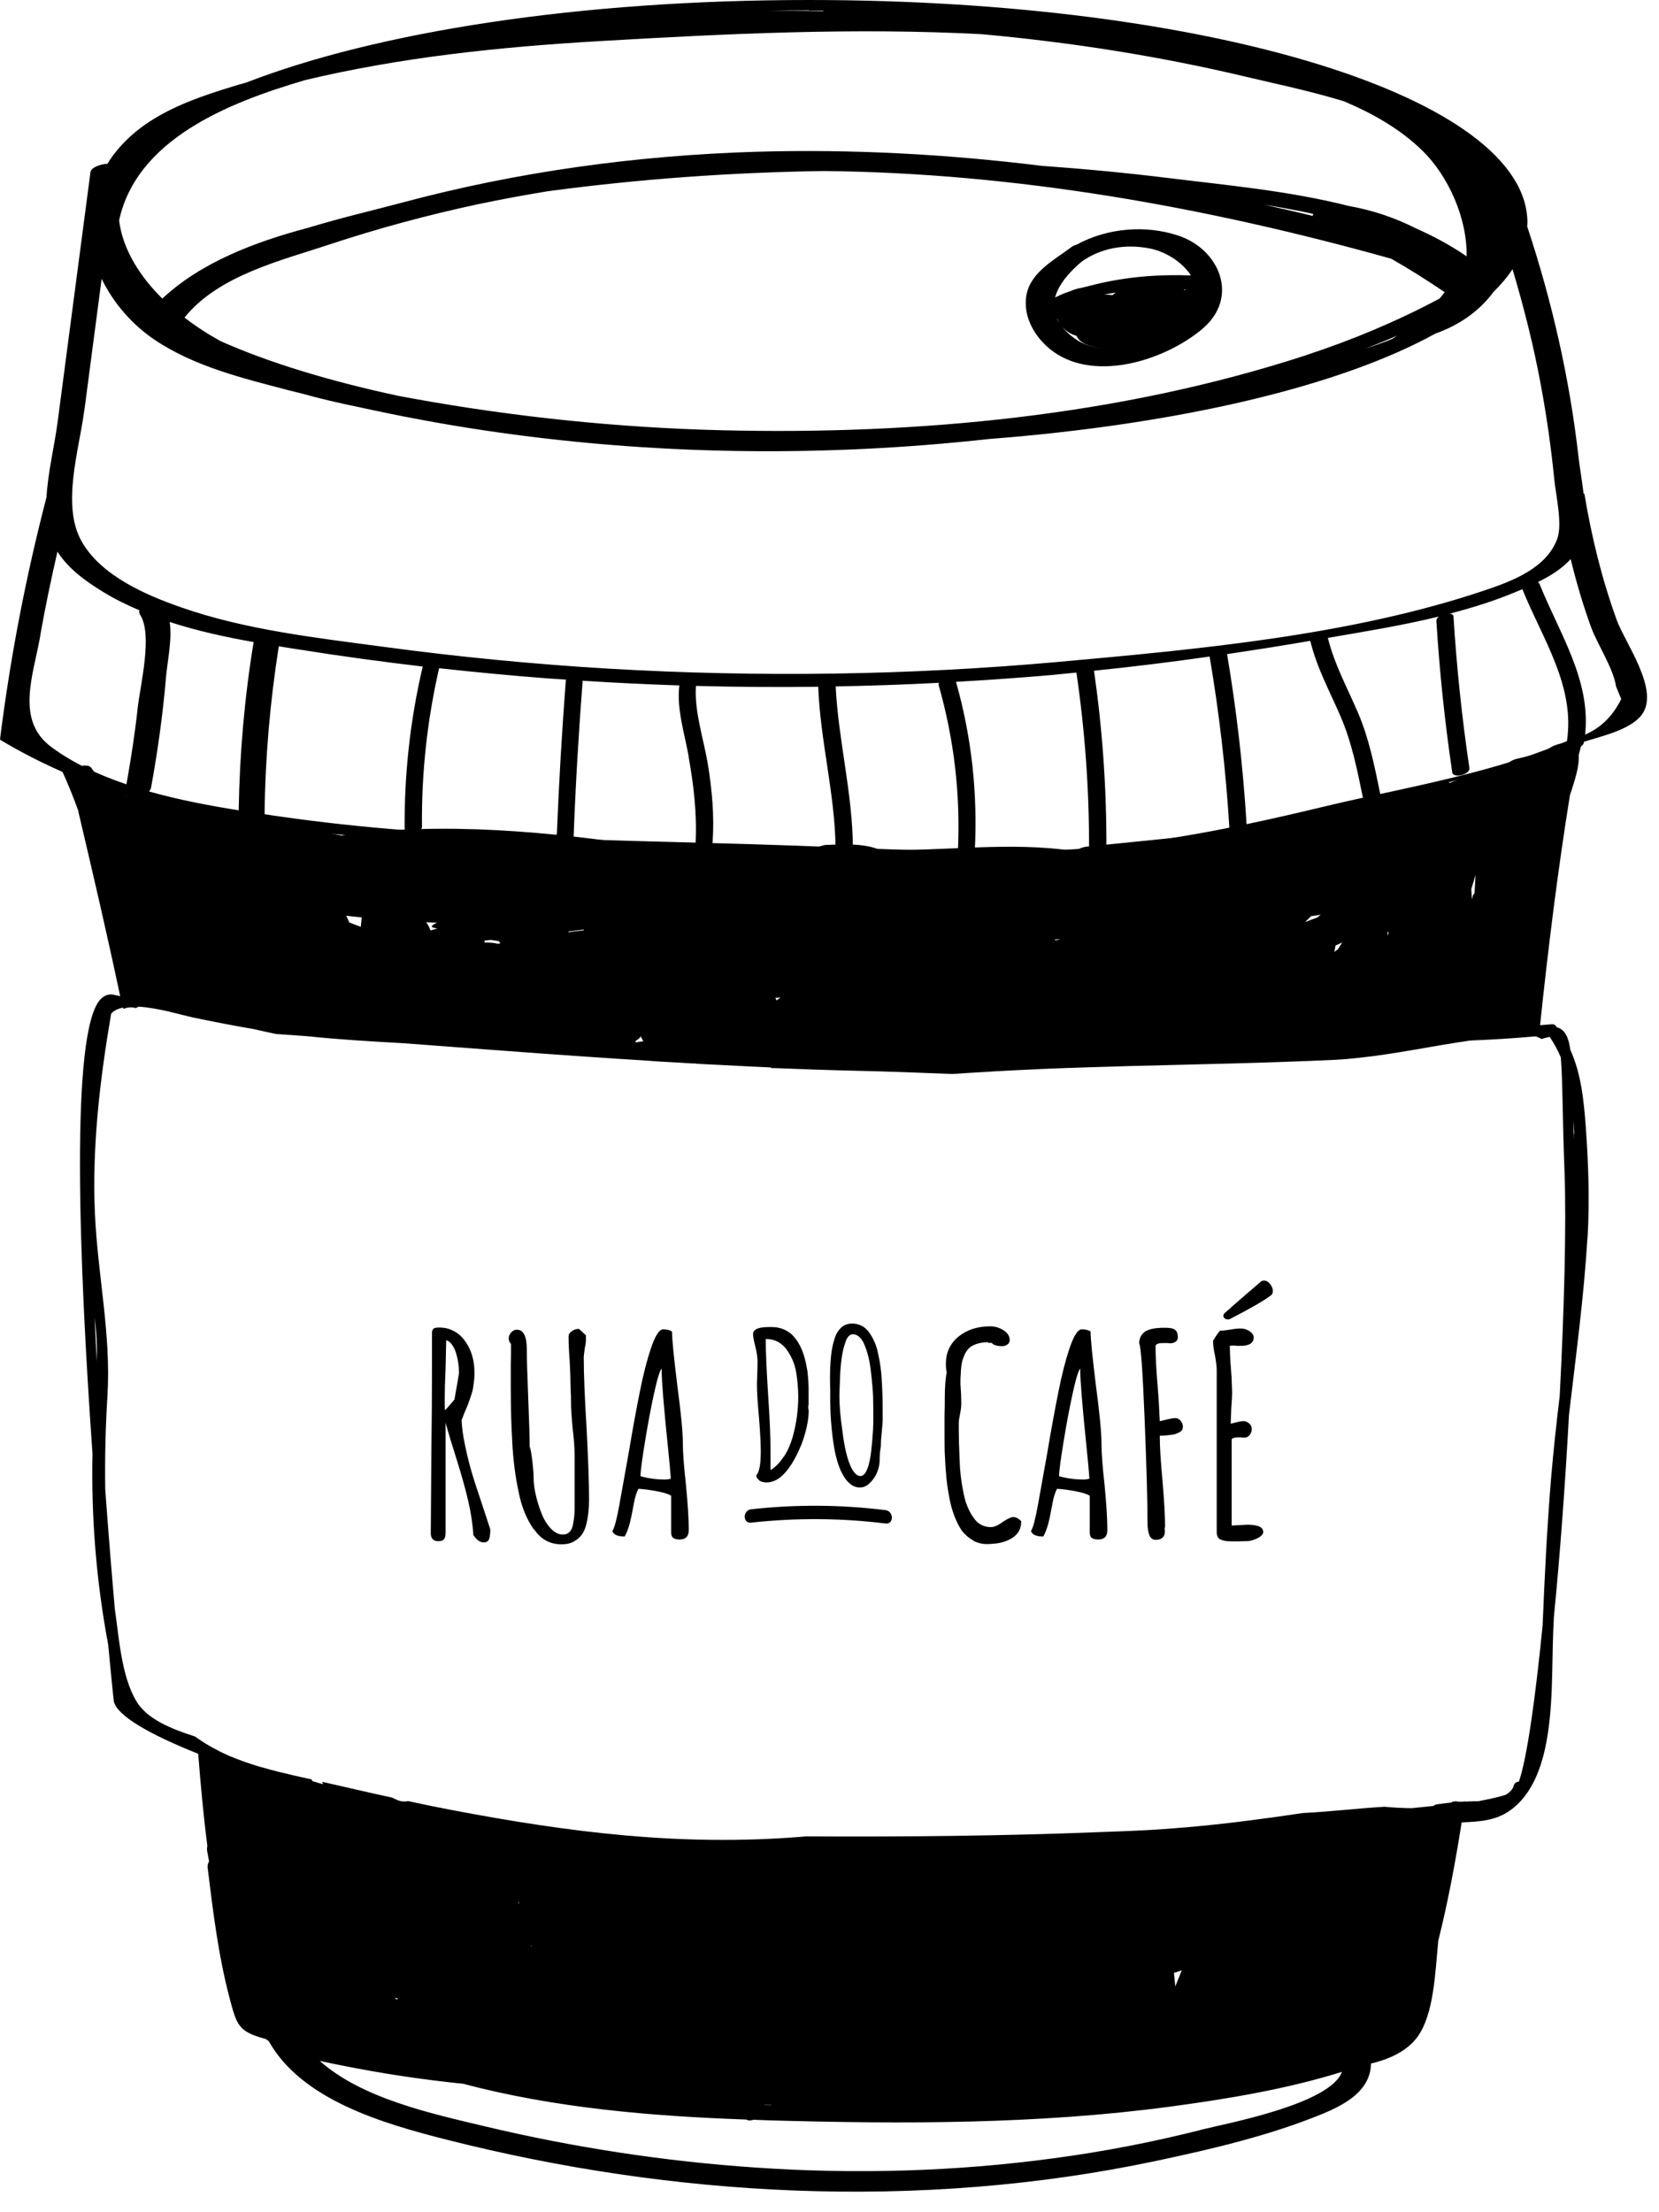 <svg width="75" height="100" viewBox="0 0 75 100" fill="none" xmlns="http://www.w3.org/2000/svg">
<path d="M53.263 10.649C51.793 10.159 50.062 10.301 48.673 11.058C48.592 11.079 48.515 11.112 48.455 11.156C47.704 11.727 46.588 12.294 46.403 13.344C46.218 14.384 46.871 15.375 47.66 15.925C49.582 17.259 52.664 16.279 54.335 14.885C56.05 13.459 55.147 11.275 53.268 10.649H53.263ZM47.807 14.417C47.84 14.509 47.889 14.602 47.949 14.684C47.889 14.602 47.84 14.52 47.797 14.433C47.797 14.428 47.802 14.422 47.807 14.412V14.417ZM53.529 13.137C53.529 13.137 53.54 13.094 53.546 13.078C53.562 13.078 53.584 13.078 53.6 13.078C53.573 13.099 53.551 13.116 53.524 13.137H53.529ZM51.243 13.132C51.243 13.132 51.221 13.132 51.216 13.132C51.227 13.132 51.243 13.132 51.254 13.132C51.254 13.132 51.248 13.132 51.243 13.137V13.132ZM50.296 13.339C50.159 13.323 50.029 13.317 49.898 13.323C50.078 13.284 50.257 13.252 50.437 13.225C50.388 13.263 50.339 13.301 50.296 13.339ZM48.907 11.82C49.784 11.205 50.867 11.02 51.951 11.226C52.697 11.368 53.448 11.847 53.84 12.451C52.397 12.397 50.965 12.506 49.544 12.849C49.337 12.898 49.12 12.952 48.891 13.012C48.717 13.04 48.548 13.088 48.395 13.159C48.156 13.236 47.922 13.334 47.699 13.448C47.851 12.865 48.33 12.305 48.902 11.825L48.907 11.82ZM48.575 15.293C48.325 15.114 48.134 14.929 47.993 14.744C48.161 14.95 48.395 15.108 48.668 15.179C48.798 15.522 49.31 15.675 49.757 15.74C49.332 15.685 48.929 15.549 48.575 15.293Z" fill="black"/>
<path d="M73.086 28.017C72.416 26.172 71.954 24.277 71.632 22.344C71.632 22.328 71.611 22.317 71.589 22.306C71.518 21.707 71.415 21.125 71.36 20.645C70.957 17.101 70.163 13.622 69.041 10.236C69.041 10.181 69.052 10.127 69.052 10.072C69.052 4.426 54.782 0 36.559 0C26.155 0 17.047 1.443 11.139 3.729C11.036 3.762 10.927 3.789 10.824 3.817C8.907 4.399 6.827 5.058 5.428 6.637C5.205 6.887 5.014 7.143 4.856 7.404C4.53 7.415 4.116 7.573 4.089 7.786C3.593 11.553 3.098 15.326 2.602 19.094C2.466 20.139 2.167 21.337 2.102 22.475C1.165 26.079 0.463 29.727 0 33.423C0.011 33.434 0.022 33.445 0.033 33.456C3.408 35.476 7.11 36.554 10.927 37.18C11.041 37.251 11.205 37.278 11.373 37.251C14.335 37.708 17.362 37.904 20.346 38.062C28.556 38.498 36.87 38.977 45.091 38.895C46.485 38.879 47.867 38.803 49.245 38.672C49.267 38.775 49.702 38.737 49.909 38.601C53.916 38.176 57.869 37.333 61.783 36.342C61.947 36.38 62.225 36.314 62.355 36.195C63.716 35.846 65.072 35.481 66.422 35.111C67.914 34.703 69.395 34.262 70.865 33.772C71.023 33.941 71.556 33.826 71.605 33.56C71.605 33.549 71.605 33.543 71.605 33.532C72.384 33.282 73.68 32.999 74.202 32.335C75.073 31.229 73.478 29.095 73.075 27.995L73.086 28.017ZM36.565 0.479C36.794 0.479 37.022 0.479 37.251 0.479C37.229 0.485 37.213 0.495 37.191 0.501C36.413 0.485 35.634 0.485 34.855 0.485C35.422 0.474 35.993 0.468 36.565 0.468V0.479ZM13.725 3.637C18.125 2.581 22.633 2.118 27.13 1.857C32.83 1.524 38.639 1.241 44.394 1.546C48.385 1.911 52.348 2.526 56.252 3.452C57.624 3.778 59.203 4.105 60.76 4.579C62.067 5.134 63.303 5.831 64.31 6.816C65.464 7.943 66.335 9.854 66.302 11.586C65.578 11.09 64.811 10.677 64.01 10.323C63.063 9.844 62.056 9.501 60.972 9.31C58.272 8.624 55.414 8.368 52.817 8.047C50.916 7.813 49.011 7.633 47.1 7.497C42.826 6.969 38.519 6.735 34.202 6.86C28.801 7.023 23.4 7.758 18.163 9.163C16.921 9.495 15.44 9.838 13.954 10.29C11.526 10.932 9.081 11.863 7.339 13.497C6.343 12.517 5.542 11.281 5.385 9.958C6.179 6.316 10.279 4.655 13.725 3.642V3.637ZM59.067 16.05C50.606 18.816 41.427 19.665 32.601 19.448C27.93 19.333 23.27 18.849 18.664 18.016C18.451 17.978 18.233 17.939 18.016 17.896C14.863 17.221 12.13 16.382 9.969 15.419C9.403 15.108 8.858 14.754 8.341 14.357C9.865 12.446 12.745 11.765 14.874 11.058C17.074 10.328 19.317 9.724 21.576 9.239C22.633 9.016 23.689 8.82 24.756 8.646C28.899 8.09 33.07 7.791 37.245 7.731C45.924 7.818 54.521 9.354 62.894 11.695C63.716 12.163 64.517 12.669 65.311 13.208C65.235 13.306 65.159 13.404 65.078 13.497C63.15 14.526 61.13 15.37 59.072 16.045L59.067 16.05ZM63.172 15.168C63.09 15.223 63.008 15.272 62.927 15.326C62.535 15.484 62.138 15.626 61.735 15.756C62.219 15.571 62.698 15.375 63.172 15.168ZM57.167 9.256C57.902 9.375 58.637 9.506 59.366 9.669C59.355 9.702 59.35 9.735 59.35 9.762C58.626 9.582 57.896 9.419 57.167 9.256ZM3.811 18.571C4.072 16.584 4.334 14.597 4.595 12.604C5.123 13.687 5.956 14.662 6.98 15.353C8.809 16.584 11.003 17.101 13.083 17.651C13.268 17.7 13.453 17.738 13.633 17.787C14.477 18.021 15.337 18.223 16.197 18.397C18.07 18.811 19.954 19.164 21.849 19.448C29.411 20.58 37.109 20.683 44.704 19.845C53.421 19.17 60.629 17.433 64.887 15.081C65.965 14.695 66.858 14.085 67.522 13.192C67.86 12.86 68.148 12.517 68.377 12.168C68.894 13.894 69.335 15.647 69.662 17.422C69.923 18.827 70.124 20.248 70.266 21.669C70.337 22.393 70.647 23.694 70.397 24.364C69.907 25.687 68.371 26.264 67.146 26.678C61.087 28.725 54.161 29.351 47.813 29.923C41.084 30.527 34.305 30.62 27.554 30.228C24.135 30.026 20.721 29.694 17.33 29.237C14.286 28.828 11.101 28.474 8.194 27.456C6.555 26.885 4.53 26.003 3.67 24.435C2.782 22.812 3.572 20.357 3.806 18.576L3.811 18.571ZM54.684 29.678C55.12 32.242 55.419 34.817 55.577 37.414C53.737 37.784 51.891 38.078 50.018 38.264C50.024 35.601 49.838 32.955 49.457 30.32C51.205 30.14 52.947 29.928 54.684 29.678ZM31.126 34.18C31.36 35.487 31.512 36.766 31.447 38.089C29.596 38.04 27.739 37.991 25.883 37.931C25.91 37.904 25.926 37.872 25.932 37.839C26.019 35.481 26.161 33.124 26.34 30.772C27.794 30.865 29.253 30.935 30.712 30.984C30.581 32.041 30.946 33.146 31.131 34.18H31.126ZM10.796 36.63C9.473 36.418 8.08 36.157 6.735 35.776C6.778 35.727 6.816 35.678 6.827 35.618C7.127 33.968 7.361 32.313 7.502 30.641C7.562 29.906 7.791 28.932 7.671 28.115C8.902 28.518 10.187 28.796 11.466 29.024C11.052 31.545 10.834 34.071 10.791 36.625L10.796 36.63ZM1.818 28.73C2.042 27.462 2.308 26.193 2.597 24.936C3.082 25.703 3.871 26.275 4.666 26.759C5.189 27.081 5.738 27.348 6.299 27.587C6.283 27.647 6.288 27.718 6.332 27.783C6.92 28.692 6.332 30.995 6.223 32.019C6.098 33.173 5.918 34.316 5.717 35.454C4.464 35.03 3.294 34.491 2.325 33.772C0.681 32.558 1.508 30.527 1.824 28.725L1.818 28.73ZM11.961 36.804C11.989 34.256 12.207 31.73 12.604 29.215C12.925 29.269 13.246 29.318 13.562 29.367C15.408 29.661 17.259 29.912 19.11 30.13C18.538 32.569 18.271 35.024 18.293 37.529C16.415 37.376 14.548 37.18 12.691 36.913C12.451 36.881 12.206 36.843 11.956 36.804H11.961ZM18.909 37.572C19.006 37.523 19.077 37.458 19.077 37.382C19.05 34.953 19.311 32.574 19.85 30.206C21.495 30.386 23.144 30.543 24.794 30.669C25.055 30.69 25.322 30.701 25.583 30.718C25.404 33.042 25.268 35.367 25.175 37.692C25.153 37.719 25.142 37.746 25.142 37.779C25.142 37.817 25.142 37.861 25.148 37.899C23.068 37.823 20.983 37.725 18.914 37.567L18.909 37.572ZM32.199 38.111C32.199 38.111 32.215 38.089 32.215 38.078C32.297 36.875 32.193 35.716 31.997 34.523C31.817 33.434 31.376 32.133 31.463 31.006C33.304 31.055 35.149 31.066 36.99 31.044C37.082 33.478 37.741 35.868 37.774 38.296C37.158 38.274 36.549 38.247 35.933 38.225C34.692 38.182 33.445 38.144 32.199 38.111ZM38.557 38.324C38.547 35.873 37.899 33.472 37.779 31.028C39.342 31.001 40.899 30.946 42.456 30.865C42.434 30.897 42.423 30.93 42.434 30.968C43.136 33.434 43.425 35.922 43.305 38.476C41.721 38.449 40.142 38.394 38.563 38.329L38.557 38.324ZM44.067 38.481C44.203 35.879 43.931 33.336 43.218 30.821C44.563 30.745 45.913 30.652 47.258 30.538C47.726 30.5 48.194 30.445 48.662 30.402C49.049 33.037 49.24 35.678 49.234 38.34C48.614 38.389 47.987 38.427 47.361 38.449C46.261 38.487 45.167 38.492 44.067 38.481ZM56.355 37.256C56.198 34.676 55.904 32.117 55.474 29.569C56.682 29.389 57.891 29.199 59.099 28.992C59.143 28.986 59.192 28.975 59.236 28.97C59.53 30.195 60.123 31.262 60.613 32.405C61.119 33.581 61.359 34.817 61.615 36.059C61.043 36.184 60.477 36.314 59.922 36.445C58.729 36.734 57.542 37.006 56.355 37.256ZM62.399 35.89C62.137 34.632 61.898 33.391 61.386 32.204C60.902 31.077 60.324 30.026 60.03 28.834C61.691 28.551 63.395 28.273 65.05 27.87C64.979 27.925 64.93 27.995 64.936 28.072C65.078 30.364 65.317 32.645 65.654 34.921C65.698 35.198 66.477 35.019 66.428 34.714C66.09 32.438 65.851 30.157 65.709 27.865C65.709 27.788 65.633 27.75 65.54 27.739C66.537 27.478 67.511 27.179 68.442 26.792C68.567 26.743 68.693 26.689 68.823 26.634C69.727 28.877 71.213 30.99 70.838 33.5C68.23 34.638 65.257 35.269 62.388 35.895L62.399 35.89ZM71.66 33.2C71.927 30.734 70.489 28.621 69.596 26.389C69.58 26.357 69.558 26.329 69.531 26.308C70.081 26.041 70.62 25.703 71.007 25.273C71.257 26.302 71.556 27.32 71.921 28.327C72.221 29.155 72.928 30.179 73.059 31.033C73.135 31.224 73.211 31.409 73.293 31.6C72.907 32.378 72.362 32.906 71.66 33.206V33.2Z" fill="black"/>
<path d="M5.483 39.745C5.477 39.712 5.466 39.685 5.461 39.652C5.477 39.68 5.494 39.707 5.51 39.734C5.499 39.734 5.494 39.739 5.483 39.745Z" fill="black"/>
<path d="M47.839 39.614C47.806 39.63 47.768 39.652 47.736 39.668C47.665 39.657 47.594 39.647 47.523 39.636C47.627 39.625 47.736 39.619 47.839 39.608V39.614Z" fill="black"/>
<path d="M26.068 40.643C26.068 40.643 26.057 40.643 26.052 40.649C26.041 40.649 26.025 40.638 26.014 40.638C26.035 40.638 26.052 40.638 26.074 40.643H26.068Z" fill="black"/>
<path d="M18.708 38.057C18.708 38.057 18.692 38.057 18.686 38.062C18.648 38.062 18.605 38.062 18.566 38.057C18.615 38.057 18.664 38.057 18.708 38.057Z" fill="black"/>
<path d="M15.134 39.473C15.151 39.511 15.178 39.543 15.205 39.571C15.183 39.581 15.167 39.598 15.151 39.609C15.123 39.603 15.091 39.592 15.063 39.587C15.053 39.587 15.036 39.576 15.025 39.576C15.063 39.543 15.102 39.511 15.134 39.473Z" fill="black"/>
<path d="M71.769 55.98C71.867 54.308 71.812 52.631 71.692 50.965C71.6 49.746 71.485 48.543 70.99 47.454C70.919 46.947 70.794 46.664 70.56 46.512C70.5 46.474 70.435 46.447 70.369 46.43C70.337 46.349 70.266 46.289 70.151 46.3C69.977 46.316 69.798 46.327 69.623 46.343C69.988 42.87 70.418 39.396 70.974 35.939C70.995 35.879 71.017 35.824 71.034 35.764C71.175 35.313 71.404 34.659 71.371 34.131C71.436 33.897 71.491 33.657 71.54 33.418C71.589 33.167 71.05 33.233 71.006 33.462C70.995 33.505 70.984 33.549 70.974 33.592C70.745 33.516 70.053 33.712 70.004 33.897C69.999 33.924 69.988 33.952 69.983 33.979C69.923 33.984 69.858 33.995 69.792 34.011C69.395 34.104 68.992 34.202 68.594 34.295C68.333 34.354 68.126 34.507 68.17 34.578C68.142 34.578 68.11 34.578 68.088 34.583C67.173 34.774 66.351 35.04 65.546 35.389C65.388 35.329 65.175 35.318 64.941 35.378C63.575 35.743 62.214 36.129 60.852 36.527C60.831 36.527 60.809 36.532 60.782 36.538C60.635 36.5 60.455 36.494 60.264 36.538C60.008 36.598 59.753 36.657 59.491 36.723C58.587 36.881 57.689 37.093 56.785 37.365C56.627 37.414 56.508 37.474 56.415 37.534C53.992 37.779 51.564 38.024 49.141 38.269C48.94 38.291 48.755 38.367 48.608 38.47C48.592 38.47 48.575 38.47 48.559 38.47C45.624 38.024 42.69 38.498 39.761 38.411C39.036 38.1 38.008 38.171 37.343 38.193C37.12 38.198 36.538 38.47 36.32 38.721C35.16 38.585 33.995 38.492 32.813 38.46C32.705 38.46 32.585 38.481 32.471 38.519C32.204 38.519 31.926 38.519 31.643 38.536C30.99 38.405 30.304 38.34 29.612 38.307C24.875 37.588 19.992 37.126 15.435 37.768C13.535 37.403 11.64 37.006 9.734 36.652C9.658 36.554 9.528 36.472 9.315 36.429C8.428 36.26 7.557 36.167 6.669 36.124C6.435 36.02 6.179 35.955 5.907 35.939C5.885 35.939 5.814 35.95 5.733 35.971C5.526 35.868 5.325 35.764 5.123 35.65C5.009 35.585 4.856 35.563 4.698 35.563C4.524 35.269 4.334 34.981 4.121 34.703C4.007 34.545 3.631 34.594 3.37 34.725C3.337 34.659 3.31 34.599 3.283 34.534C3.196 34.354 2.684 34.523 2.755 34.676C2.755 34.676 2.755 34.687 2.76 34.692C2.749 34.708 2.749 34.73 2.76 34.746C3.054 35.378 3.31 36.015 3.544 36.663C3.544 36.674 3.539 36.685 3.544 36.696C4.197 39.467 4.845 42.243 5.433 45.031C5.335 45.009 5.232 44.987 5.139 44.966C4.992 44.933 4.769 44.944 4.557 45.156C3.152 46.577 3.577 57.145 4.181 65.709C4.121 68.6 4.355 71.496 4.889 74.333C5.036 75.906 5.139 76.876 5.15 76.919C5.292 77.54 6.696 78.378 8.961 79.277C9.07 80.67 9.195 82.064 9.375 83.447C9.353 83.523 9.353 83.61 9.37 83.703C9.397 83.85 9.424 83.997 9.451 84.138C9.402 84.225 9.375 84.323 9.386 84.421C9.626 86.382 9.871 88.396 10.377 90.312C10.704 91.554 10.78 91.826 11.95 92.153C11.967 92.153 11.989 92.164 12.005 92.164C12.048 92.196 12.097 92.234 12.146 92.262C13.638 94.924 17.297 95.986 20.193 96.721C25.327 98.022 30.592 98.811 35.895 99.018C41.389 99.23 46.898 98.817 52.272 97.679C54.793 97.145 57.417 96.53 59.796 95.55C60.912 95.087 61.958 94.461 61.979 93.28C62.867 93.067 63.618 92.697 64.07 92.087C64.838 91.047 64.881 89.131 65.023 87.721C65.464 85.962 65.796 84.171 66.079 82.38C66.83 82.342 67.582 82.32 68.257 81.846C69.182 81.198 69.629 80.066 69.858 79.004C70.222 77.295 70.151 75.498 70.217 73.761C70.228 73.533 70.239 73.309 70.249 73.081C70.527 70.277 70.761 67.065 70.93 63.961C71.24 61.299 71.605 58.637 71.763 55.969L71.769 55.98ZM71.17 51.216C71.17 51.216 71.153 51.27 71.153 51.303C71.153 51.379 71.153 51.455 71.153 51.532C71.142 51.227 71.137 50.933 71.132 50.661C71.142 50.808 71.153 50.96 71.164 51.112C71.164 51.151 71.164 51.183 71.17 51.221V51.216ZM66.705 39.548C66.689 39.826 66.678 40.098 66.662 40.376C66.618 40.419 66.591 40.463 66.58 40.507C66.569 40.556 66.558 40.605 66.542 40.659C66.531 40.501 66.525 40.338 66.515 40.18C66.585 39.973 66.645 39.761 66.705 39.548ZM47.927 42.456C47.884 42.472 47.84 42.483 47.797 42.494C47.769 42.494 47.748 42.499 47.72 42.505C47.704 42.494 47.688 42.477 47.677 42.467C47.764 42.467 47.846 42.461 47.933 42.456H47.927ZM62.714 42.276C62.725 42.222 62.731 42.173 62.742 42.118C62.742 42.118 62.752 42.113 62.752 42.107C62.752 42.135 62.769 42.162 62.78 42.184C62.758 42.216 62.736 42.243 62.714 42.276ZM60.379 42.739C60.477 42.695 60.58 42.652 60.678 42.603C60.613 42.706 60.542 42.815 60.477 42.919C60.422 42.951 60.368 42.989 60.324 43.033C60.341 42.935 60.362 42.837 60.379 42.733V42.739ZM59.263 41.416C59.41 41.4 59.562 41.372 59.709 41.35C59.66 41.389 59.606 41.427 59.557 41.47C59.371 41.541 59.186 41.606 59.001 41.683C59.088 41.596 59.175 41.508 59.263 41.421V41.416ZM35.285 45.096C35.22 45.134 35.16 45.178 35.106 45.221C35.089 45.183 35.068 45.145 35.051 45.107C35.127 45.107 35.209 45.096 35.285 45.096ZM34.861 48.281C34.904 48.281 34.948 48.281 34.991 48.281C36.211 48.33 37.43 48.374 38.65 48.401C40.12 48.434 41.584 48.488 43.049 48.548C43.604 48.51 44.16 48.477 44.715 48.445C44.829 48.439 44.944 48.428 45.058 48.423C45.646 48.39 46.239 48.363 46.828 48.336C46.893 48.336 46.958 48.33 47.023 48.325C47.835 48.292 48.646 48.26 49.457 48.238C50.002 48.221 50.546 48.205 51.096 48.189C54.194 48.107 57.286 48.053 60.384 47.906C60.716 47.889 61.043 47.862 61.37 47.824C63.079 47.65 64.778 47.274 66.471 47.035C67.446 46.996 68.415 46.937 69.389 46.849C69.411 46.849 69.438 46.855 69.46 46.86C69.476 46.866 69.498 46.871 69.514 46.882C69.574 46.904 69.634 46.931 69.689 46.969C69.83 46.92 69.956 46.888 70.059 46.871C70.26 47.171 70.429 47.475 70.56 47.797C70.609 48.341 70.625 49.103 70.647 50.072C70.663 50.862 70.685 51.82 70.729 52.964C70.816 55.364 70.718 59.116 70.511 63.101C70.364 64.332 70.228 65.562 70.124 66.792C69.939 69.019 69.83 71.246 69.738 73.478C69.406 76.832 69.025 79.505 68.665 80.54C68.567 80.54 68.469 80.589 68.436 80.708C68.388 80.894 68.246 81.03 68.066 81.133C67.783 81.226 67.369 81.318 66.83 81.422C66.629 81.422 66.433 81.427 66.231 81.438V81.427C66.188 81.438 66.15 81.438 66.106 81.443C66.063 81.443 66.019 81.443 65.976 81.443C65.927 81.443 65.878 81.438 65.829 81.422C65.774 81.433 65.725 81.433 65.671 81.438C65.654 81.454 65.638 81.471 65.622 81.481C65.415 81.503 65.208 81.525 64.996 81.558C64.974 81.558 64.952 81.558 64.93 81.569C64.876 81.579 64.843 81.601 64.811 81.634C64.478 81.667 64.146 81.705 63.809 81.737C63.406 81.732 62.998 81.71 62.589 81.672C61.364 81.743 60.145 81.895 58.898 81.955C58.136 82.07 57.368 82.178 56.6 82.276C55.604 82.407 54.608 82.516 53.606 82.603C52.958 82.657 52.305 82.707 51.646 82.739C51.57 82.739 51.499 82.739 51.423 82.75C50.873 82.777 50.323 82.794 49.773 82.815C45.325 82.995 40.871 83.033 36.423 83.011C36.342 83.017 36.26 83.028 36.184 83.033C30.734 83.463 25.752 82.832 20.422 81.819C19.763 81.694 19.104 81.558 18.451 81.416C18.293 81.449 18.113 81.438 17.934 81.356C17.863 81.324 17.798 81.291 17.727 81.258C16.698 81.035 15.669 80.796 14.64 80.561C14.613 80.556 14.591 80.55 14.564 80.545C14.575 80.583 14.591 80.616 14.602 80.654C14.438 80.605 14.275 80.561 14.117 80.512C14.112 80.485 14.101 80.458 14.085 80.436C13.818 80.376 13.551 80.316 13.284 80.257C13.257 80.251 13.224 80.246 13.197 80.235C13.143 80.224 13.094 80.213 13.039 80.197C12.762 80.137 12.489 80.066 12.223 79.995C12.223 79.995 12.223 79.995 12.217 79.995C12.201 79.995 12.184 79.984 12.168 79.979C11.869 79.903 11.575 79.816 11.286 79.718C11.237 79.701 11.188 79.685 11.139 79.669C11.139 79.669 11.128 79.668 11.123 79.663C10.878 79.576 10.633 79.483 10.393 79.385C10.361 79.374 10.328 79.358 10.301 79.342C10.083 79.249 9.876 79.146 9.669 79.031C9.413 78.895 9.168 78.743 8.929 78.574C8.891 78.547 8.847 78.52 8.809 78.493C7.731 78.15 6.631 77.703 6.152 76.881C5.488 75.743 5.384 74.055 5.194 72.754C5.058 71.219 4.905 69.357 4.758 67.326C4.736 65.932 4.769 64.533 4.856 63.128C5.031 60.292 4.41 57.635 4.29 54.82C4.159 51.804 4.519 48.788 5.025 45.82C5.15 45.679 5.335 45.592 5.564 45.548C5.564 45.57 5.575 45.586 5.575 45.608C5.629 45.581 5.689 45.565 5.749 45.554C5.793 45.543 5.836 45.537 5.885 45.537C5.907 45.537 5.923 45.537 5.945 45.537C6.011 45.537 6.076 45.548 6.147 45.57C6.152 45.57 6.157 45.565 6.163 45.559C6.196 45.537 6.234 45.521 6.266 45.505C7.181 45.559 8.281 45.902 8.754 46C9.658 46.185 10.557 46.365 11.466 46.517C11.803 46.593 12.136 46.67 12.473 46.74C12.941 46.773 13.409 46.806 13.872 46.839C15.337 46.991 16.807 47.078 18.277 47.16C19.6 47.258 20.928 47.361 22.251 47.459C22.502 47.476 22.752 47.497 23.003 47.514C25.159 47.677 27.32 47.824 29.482 47.96C29.482 47.96 29.482 47.96 29.482 47.965C29.803 47.987 30.124 48.004 30.445 48.02C30.745 48.036 31.044 48.058 31.343 48.074C31.343 48.074 31.343 48.074 31.343 48.069C31.392 48.069 31.442 48.074 31.491 48.08C31.491 48.08 31.491 48.08 31.491 48.085C31.735 48.102 31.98 48.107 32.231 48.123C32.307 48.123 32.389 48.134 32.465 48.134C33.265 48.178 34.066 48.216 34.871 48.254L34.861 48.281ZM55.952 92.098C55.952 92.098 55.952 92.098 55.947 92.098C55.941 92.098 55.936 92.098 55.931 92.098C55.941 92.098 55.947 92.098 55.958 92.098H55.952ZM53.426 89.066C53.328 89.311 53.23 89.55 53.132 89.795C53.11 89.588 53.094 89.381 53.072 89.18C53.192 89.147 53.306 89.109 53.426 89.066ZM23.438 85.946C23.444 85.979 23.449 86.011 23.454 86.044C23.449 86.044 23.438 86.044 23.433 86.044C23.433 86.044 23.433 86.039 23.427 86.033C23.427 86.006 23.438 85.979 23.444 85.951L23.438 85.946ZM23.999 87.933C23.999 87.933 24.032 87.977 24.048 87.999C24.037 87.993 24.032 87.988 24.021 87.982C24.01 87.966 23.999 87.95 23.988 87.933C23.988 87.933 23.988 87.933 23.994 87.933H23.999ZM17.934 90.323C17.961 90.334 17.988 90.35 18.015 90.361C17.983 90.361 17.95 90.367 17.918 90.372C17.89 90.356 17.863 90.34 17.836 90.323C17.869 90.323 17.901 90.323 17.934 90.323ZM34.55 95.153C34.665 95.153 34.784 95.153 34.899 95.153C34.877 95.153 34.855 95.158 34.833 95.163C34.741 95.163 34.643 95.163 34.55 95.158V95.153ZM67.5 81.803C67.5 81.803 67.527 81.797 67.538 81.792C67.527 81.792 67.511 81.803 67.5 81.808V81.803ZM26.4 42.053C26.166 42.075 25.932 42.107 25.698 42.14C25.698 42.129 25.698 42.118 25.698 42.107C25.926 42.08 26.155 42.047 26.384 42.02C26.384 42.031 26.389 42.042 26.395 42.058L26.4 42.053ZM22.202 42.488C22.317 42.505 22.436 42.527 22.551 42.543C22.573 42.576 22.6 42.608 22.622 42.641C22.583 42.646 22.551 42.657 22.513 42.663C22.322 42.619 22.121 42.597 21.908 42.608C21.908 42.575 21.908 42.548 21.908 42.516C22.012 42.505 22.11 42.494 22.208 42.488H22.202ZM4.377 61.549C4.339 60.88 4.306 60.21 4.279 59.546C4.317 59.873 4.35 60.199 4.366 60.531C4.383 60.874 4.383 61.212 4.377 61.555V61.549ZM29.084 47.073C28.97 47.078 28.855 47.094 28.736 47.122C28.736 47.1 28.736 47.073 28.736 47.051C28.839 46.996 28.921 46.926 28.964 46.849C29.002 46.926 29.046 46.996 29.084 47.073ZM19.758 41.71C19.556 41.797 19.436 41.89 19.594 41.933C19.654 41.949 19.714 41.966 19.774 41.982C19.671 41.998 19.567 42.026 19.464 42.058C19.415 41.928 19.349 41.802 19.268 41.688C19.431 41.694 19.589 41.704 19.752 41.71H19.758ZM16.355 41.47C16.339 41.612 16.322 41.753 16.311 41.895C16.137 41.835 15.968 41.764 15.794 41.699C15.745 41.596 15.702 41.498 15.653 41.394C15.887 41.421 16.121 41.449 16.355 41.47ZM54.286 96.28C52.092 96.835 49.865 97.265 47.617 97.564C43.18 98.163 38.672 98.289 34.207 97.984C30.059 97.706 25.932 97.074 21.892 96.111C19.524 95.545 16.377 94.869 14.455 93.16C14.765 93.231 15.075 93.291 15.37 93.35C17.204 93.721 19.072 94.004 20.939 94.194C25.072 95.289 29.427 95.659 33.739 95.811C33.788 95.844 33.853 95.86 33.93 95.849C33.979 95.838 34.028 95.833 34.077 95.822C34.327 95.833 34.583 95.838 34.833 95.849C40.844 96.018 46.925 96.024 52.882 95.229C55.49 94.88 58.174 94.434 60.667 93.655C60.128 95.125 55.413 95.991 54.292 96.274L54.286 96.28Z" fill="black"/>
<path d="M21.396 69.379V69.341C21.369 68.894 21.293 68.399 21.168 67.854C21.043 67.31 20.858 66.646 20.613 65.873C20.427 65.29 20.27 64.773 20.144 64.31V69.281C20.144 69.417 20.122 69.515 20.073 69.575C20.024 69.64 19.937 69.667 19.801 69.667C19.698 69.667 19.622 69.635 19.562 69.575C19.502 69.509 19.475 69.428 19.475 69.33V69.226L19.502 65.519C19.518 64.424 19.529 63.194 19.529 61.822V60.27C19.529 60.167 19.551 60.101 19.594 60.063C19.638 60.025 19.725 60.009 19.861 60.009C20.073 60.009 20.264 60.047 20.438 60.129C20.618 60.21 20.765 60.319 20.896 60.461C21.157 60.755 21.326 61.109 21.402 61.522C21.435 61.691 21.451 61.887 21.451 62.105C21.451 62.23 21.44 62.372 21.418 62.519C21.396 62.671 21.38 62.769 21.375 62.807C21.358 62.889 21.32 63.02 21.26 63.188C21.201 63.357 21.162 63.466 21.146 63.515L20.994 63.869L20.868 64.196C20.879 64.501 20.928 64.882 21.026 65.344C21.124 65.807 21.228 66.237 21.348 66.629C21.429 66.907 21.582 67.37 21.799 68.018L22.164 69.128V69.156C22.164 69.297 22.153 69.422 22.126 69.52C22.099 69.656 22.012 69.722 21.859 69.722C21.701 69.722 21.544 69.607 21.391 69.379H21.396ZM20.547 63.248L20.738 62.165C20.749 62.121 20.749 62.061 20.749 61.991C20.749 61.746 20.705 61.462 20.613 61.147C20.564 60.994 20.498 60.869 20.416 60.76C20.335 60.657 20.253 60.597 20.172 60.591L20.144 61.855C20.117 62.415 20.106 62.856 20.106 63.167C20.106 63.461 20.106 63.657 20.117 63.749C20.237 63.629 20.378 63.466 20.547 63.259V63.248Z" fill="black"/>
<path d="M24.136 69.14C23.809 68.677 23.575 68.111 23.445 67.436C23.292 66.722 23.194 65.955 23.156 65.138C23.112 64.398 23.091 63.597 23.091 62.726V61.681C23.102 61.387 23.102 61.077 23.102 60.75C23.036 60.685 22.998 60.597 22.998 60.499C22.998 60.401 23.036 60.309 23.112 60.227C23.189 60.145 23.27 60.107 23.363 60.107C23.668 60.107 23.815 60.407 23.815 61C23.815 61.387 23.837 62.122 23.88 63.194C23.924 64.272 23.945 65.002 23.945 65.389C23.989 65.497 24.027 65.715 24.065 66.042C24.103 66.369 24.125 66.641 24.125 66.848C24.125 67.033 24.152 67.261 24.212 67.534C24.272 67.806 24.354 68.084 24.463 68.361C24.572 68.655 24.713 68.895 24.893 69.085C25.072 69.276 25.252 69.368 25.448 69.368C25.568 69.368 25.666 69.33 25.742 69.254C25.824 69.178 25.873 69.069 25.9 68.927C25.949 68.693 25.976 68.459 25.976 68.231V65.77C25.976 65.459 25.949 65.062 25.889 64.583C25.84 64.055 25.813 63.652 25.813 63.385V63.298C25.813 63.162 25.813 63.042 25.802 62.933L25.791 62.568C25.791 62.334 25.78 61.975 25.753 61.496C25.72 61.066 25.704 60.706 25.704 60.412C25.704 60.32 25.753 60.238 25.851 60.173C25.949 60.107 26.052 60.069 26.172 60.069L26.488 60.358V60.57C26.488 60.674 26.472 60.793 26.439 60.935C26.406 61.169 26.39 61.305 26.39 61.338C26.39 62.106 26.433 63.162 26.515 64.507C26.591 65.922 26.63 67.016 26.63 67.8C26.63 68.22 26.586 68.59 26.504 68.911C26.455 69.107 26.384 69.26 26.297 69.379C26.21 69.499 26.09 69.597 25.938 69.684C25.797 69.766 25.611 69.809 25.383 69.809C24.86 69.809 24.446 69.581 24.147 69.129L24.136 69.14Z" fill="black"/>
<path d="M30.435 69.521C30.37 69.472 30.342 69.385 30.342 69.27V67.615C30.233 67.539 30.027 67.474 29.722 67.414C29.417 67.354 29.134 67.316 28.862 67.299C28.769 67.474 28.704 67.691 28.66 67.942L28.611 68.192C28.6 68.252 28.578 68.383 28.535 68.584C28.491 68.786 28.448 68.96 28.393 69.107C28.344 69.254 28.29 69.368 28.241 69.455C27.92 69.455 27.735 69.374 27.686 69.205C27.778 69.069 27.882 68.677 28.001 68.018L28.415 65.71C28.6 64.615 28.769 63.684 28.927 62.906C29.079 62.133 29.248 61.485 29.422 60.962C29.618 60.379 29.803 60.091 29.978 60.091C30.152 60.091 30.288 60.123 30.381 60.194C30.381 60.532 30.462 61.343 30.62 62.628C30.789 63.891 30.87 64.751 30.87 65.214C30.87 65.677 30.919 66.297 31.012 67.13C31.094 67.98 31.137 68.655 31.137 69.161C31.137 69.45 31.001 69.591 30.724 69.591C30.587 69.591 30.489 69.564 30.43 69.515L30.435 69.521ZM30.326 66.842C30.299 66.472 30.261 66.014 30.201 65.465C30.005 63.564 29.912 62.399 29.912 61.969V61.866C29.831 61.947 29.711 62.328 29.564 63.009C29.417 63.684 29.281 64.414 29.156 65.187C29.03 65.96 28.96 66.472 28.954 66.728C29.308 66.831 29.684 66.88 30.076 66.88C30.141 66.88 30.228 66.869 30.326 66.842Z" fill="black"/>
<path d="M43.997 69.635C43.801 69.526 43.627 69.379 43.485 69.194C43.36 69.015 43.246 68.791 43.142 68.519C43.039 68.247 42.962 67.964 42.913 67.67C42.81 67.174 42.745 66.521 42.712 65.715C42.701 65.519 42.701 65.187 42.701 64.719V63.924C42.712 63.695 42.712 63.461 42.712 63.216C42.712 62.721 42.739 62.329 42.799 62.04C42.772 61.915 42.761 61.784 42.761 61.648C42.761 61.142 42.952 60.734 43.327 60.423C43.703 60.113 44.188 59.955 44.765 59.955C44.982 59.955 45.184 60.015 45.369 60.135C45.554 60.255 45.647 60.401 45.647 60.576C45.647 60.657 45.614 60.728 45.543 60.777C45.478 60.826 45.391 60.853 45.293 60.853C45.211 60.853 45.118 60.843 45.02 60.815C44.922 60.788 44.863 60.75 44.835 60.701H44.672V60.674C44.362 60.674 44.1 60.739 43.888 60.875C43.736 60.984 43.621 61.164 43.534 61.42C43.502 61.512 43.474 61.632 43.458 61.773C43.442 61.915 43.431 62.046 43.431 62.166C43.42 62.231 43.42 62.367 43.42 62.568L43.447 63.009L43.458 63.44C43.458 63.565 43.442 63.712 43.409 63.88C43.365 64.093 43.344 64.24 43.344 64.322V64.626C43.344 64.953 43.355 65.405 43.382 65.977C43.393 66.456 43.447 66.935 43.545 67.414C43.621 67.86 43.763 68.236 43.975 68.552C44.177 68.873 44.449 69.031 44.797 69.031C44.939 69.031 45.118 68.955 45.325 68.802C45.554 68.65 45.712 68.574 45.804 68.574C45.924 68.574 46.044 68.639 46.169 68.764C46.169 69.075 46.05 69.314 45.815 69.483C45.598 69.635 45.336 69.733 45.031 69.771C44.863 69.788 44.727 69.799 44.629 69.799C44.394 69.799 44.177 69.744 43.981 69.635H43.997Z" fill="black"/>
<path d="M49.359 69.521C49.294 69.472 49.266 69.385 49.266 69.27V67.615C49.157 67.539 48.95 67.474 48.646 67.414C48.341 67.354 48.058 67.316 47.785 67.299C47.693 67.474 47.627 67.691 47.584 67.942L47.535 68.192C47.524 68.252 47.502 68.383 47.459 68.584C47.415 68.786 47.372 68.96 47.317 69.107C47.268 69.254 47.214 69.368 47.165 69.455C46.843 69.455 46.658 69.374 46.609 69.205C46.702 69.069 46.805 68.677 46.925 68.018L47.339 65.71C47.524 64.615 47.693 63.684 47.851 62.906C48.003 62.133 48.172 61.485 48.346 60.962C48.542 60.379 48.727 60.091 48.901 60.091C49.076 60.091 49.212 60.123 49.304 60.194C49.304 60.532 49.386 61.343 49.544 62.628C49.713 63.891 49.794 64.751 49.794 65.214C49.794 65.677 49.843 66.297 49.936 67.13C50.018 67.98 50.061 68.655 50.061 69.161C50.061 69.45 49.925 69.591 49.647 69.591C49.511 69.591 49.413 69.564 49.353 69.515L49.359 69.521ZM49.25 66.842C49.223 66.472 49.185 66.014 49.125 65.465C48.929 63.564 48.836 62.399 48.836 61.969V61.866C48.755 61.947 48.635 62.328 48.488 63.009C48.341 63.684 48.205 64.414 48.079 65.187C47.954 65.96 47.883 66.472 47.878 66.728C48.232 66.831 48.608 66.88 48.999 66.88C49.065 66.88 49.152 66.869 49.25 66.842Z" fill="black"/>
<path d="M51.876 68.801C51.876 67.827 51.832 66.264 51.745 64.119C51.658 61.974 51.576 60.842 51.5 60.727C51.5 60.493 51.593 60.313 51.778 60.183C51.843 60.139 51.941 60.107 52.061 60.074C52.181 60.047 52.295 60.03 52.393 60.03C52.442 60.02 52.545 60.02 52.709 60.02C52.905 60.02 53.041 60.052 53.122 60.112C53.204 60.177 53.248 60.286 53.248 60.444C53.248 60.537 53.215 60.608 53.144 60.651C53.079 60.7 52.992 60.722 52.894 60.722L52.769 60.711H52.594C52.36 60.711 52.24 60.76 52.24 60.852C52.24 61.288 52.268 61.86 52.328 62.568C52.377 63.156 52.409 63.716 52.431 64.244C52.491 64.228 52.6 64.201 52.763 64.163C52.926 64.125 53.052 64.103 53.133 64.103C53.226 64.103 53.308 64.141 53.373 64.223C53.438 64.304 53.476 64.391 53.476 64.495C53.476 64.615 53.422 64.696 53.313 64.745C53.297 64.756 53.258 64.772 53.193 64.8C53.128 64.832 53.046 64.849 52.948 64.86C52.872 64.871 52.747 64.881 52.567 64.898H52.431C52.431 65.404 52.475 66.09 52.556 66.956C52.633 67.865 52.671 68.551 52.671 69.014L52.66 69.063L52.649 69.09C52.66 69.123 52.66 69.177 52.66 69.253C52.66 69.362 52.622 69.449 52.545 69.515C52.469 69.58 52.371 69.607 52.24 69.607C51.995 69.607 51.876 69.34 51.876 68.801Z" fill="black"/>
<path d="M55.218 69.608C55.076 69.564 55.005 69.45 55.005 69.254V61.925C55.005 61.784 54.978 61.566 54.929 61.283C54.869 61.022 54.842 60.809 54.842 60.641V60.602C54.983 60.368 55.092 60.216 55.158 60.151C55.277 60.151 55.43 60.134 55.626 60.102C55.806 60.069 55.958 60.053 56.094 60.053C56.23 60.053 56.361 60.091 56.486 60.172C56.611 60.254 56.677 60.347 56.677 60.456C56.677 60.706 56.481 60.837 56.094 60.837H55.914C55.865 60.826 55.806 60.826 55.74 60.826C55.664 60.826 55.62 60.826 55.599 60.837C55.599 61.125 55.615 61.468 55.648 61.871L55.675 62.225L55.702 62.916C55.702 63.074 55.691 63.319 55.664 63.646L55.637 64.354L55.811 64.316C55.98 64.267 56.116 64.239 56.225 64.239C56.317 64.239 56.399 64.278 56.475 64.348C56.551 64.419 56.59 64.501 56.59 64.593C56.59 64.697 56.557 64.784 56.497 64.865C56.432 64.947 56.355 64.985 56.263 64.985L56.11 64.974H55.947C55.822 64.974 55.735 65.002 55.68 65.061V68.96L56.388 68.922C56.867 68.922 57.107 69.031 57.107 69.248V69.297C57.058 69.401 56.965 69.482 56.829 69.542C56.693 69.608 56.562 69.646 56.437 69.662L56.023 69.673H55.631C55.473 69.673 55.332 69.651 55.218 69.608ZM55.37 59.595C55.326 59.568 55.305 59.525 55.305 59.475C55.305 59.432 55.326 59.394 55.37 59.35L55.571 59.176C55.615 59.133 55.849 58.926 56.279 58.555L57.025 57.913C57.058 57.897 57.096 57.886 57.139 57.886C57.243 57.886 57.335 57.935 57.417 58.038C57.499 58.142 57.542 58.245 57.542 58.354C57.542 58.457 57.51 58.523 57.455 58.555C57.15 58.789 56.541 59.143 55.615 59.617C55.599 59.633 55.566 59.644 55.511 59.644C55.457 59.644 55.413 59.628 55.37 59.601V59.595Z" fill="black"/>
<path d="M34.328 66.913C34.241 66.858 34.192 66.782 34.192 66.684C34.328 66.548 34.393 66.189 34.393 65.606C34.393 65.257 34.366 64.746 34.312 64.071C34.252 63.428 34.219 62.927 34.219 62.557L34.236 62.051C34.241 61.904 34.246 61.735 34.246 61.544C34.246 61.37 34.214 61.152 34.154 60.891C34.078 60.613 34.045 60.417 34.045 60.309C34.045 60.091 34.284 59.987 34.758 59.987H34.894C35.226 59.987 35.515 60.091 35.76 60.292C35.956 60.466 36.125 60.711 36.261 61.038C36.353 61.261 36.435 61.566 36.5 61.964C36.538 62.307 36.555 62.579 36.555 62.775V63.504C36.555 63.504 36.538 63.553 36.538 63.581C36.538 63.63 36.538 63.668 36.549 63.69C36.555 63.717 36.56 63.744 36.56 63.782C36.56 63.978 36.533 64.212 36.473 64.49C36.413 64.762 36.332 65.04 36.217 65.328C35.94 66.003 35.629 66.488 35.286 66.771C35.085 66.929 34.873 67.011 34.649 67.011C34.524 67.011 34.421 66.983 34.328 66.929V66.913ZM35.439 65.846C35.613 65.579 35.743 65.279 35.836 64.953C36.005 64.348 36.087 63.739 36.087 63.123C36.087 62.791 36.054 62.426 35.994 62.034C35.929 61.653 35.782 61.31 35.559 61C35.455 60.853 35.319 60.739 35.161 60.651C35.003 60.57 34.818 60.526 34.617 60.526V60.537C34.617 61.093 34.655 61.931 34.725 63.047C34.802 64.163 34.834 65.007 34.834 65.579V66.455C35.063 66.314 35.264 66.107 35.433 65.84L35.439 65.846Z" fill="black"/>
<path d="M38.427 67.07C38.291 66.961 38.177 66.809 38.079 66.618C37.899 66.286 37.768 65.829 37.681 65.252C37.621 64.849 37.572 64.391 37.545 63.869L37.534 63.379V62.878C37.529 62.72 37.523 62.524 37.523 62.295C37.523 61.925 37.54 61.599 37.567 61.315C37.594 61.021 37.654 60.727 37.752 60.439C37.85 60.188 37.992 60.009 38.177 59.905C38.286 59.856 38.4 59.829 38.509 59.829C38.836 59.829 39.091 59.96 39.282 60.216C39.489 60.504 39.63 60.831 39.696 61.185C39.794 61.615 39.848 62.029 39.864 62.421C39.892 62.856 39.903 63.27 39.903 63.657V64.185C39.903 64.288 39.886 64.484 39.859 64.778C39.832 65.007 39.821 65.197 39.821 65.361V65.399C39.783 65.573 39.767 65.774 39.767 66.008C39.767 66.183 39.728 66.357 39.658 66.542C39.581 66.727 39.478 66.885 39.342 67.016C39.206 67.163 39.053 67.239 38.879 67.239C38.705 67.239 38.563 67.184 38.427 67.07ZM39.217 66.384C39.293 66.183 39.342 65.932 39.38 65.638C39.413 65.344 39.445 65.012 39.467 64.647C39.478 64.49 39.483 64.283 39.483 64.027L39.472 63.177C39.462 62.845 39.424 62.431 39.364 61.931C39.315 61.506 39.222 61.13 39.086 60.804C39.026 60.651 38.95 60.531 38.857 60.444C38.765 60.357 38.667 60.314 38.563 60.314C38.411 60.314 38.297 60.433 38.22 60.673C38.128 60.923 38.068 61.201 38.035 61.506C37.997 61.833 37.975 62.143 37.97 62.437L37.959 62.742C37.953 62.829 37.948 62.943 37.948 63.09V63.128C37.948 63.542 37.992 64.049 38.079 64.653C38.177 65.469 38.324 66.052 38.514 66.4C38.639 66.618 38.765 66.722 38.901 66.722C39.026 66.722 39.13 66.607 39.217 66.379V66.384Z" fill="black"/>
<path d="M33.956 68.829C35.976 68.606 38.012 68.617 40.032 68.867C40.418 68.916 40.413 68.312 40.032 68.263C38.012 68.012 35.976 68.001 33.956 68.225C33.575 68.268 33.569 68.872 33.956 68.829Z" fill="black"/>
</svg>

